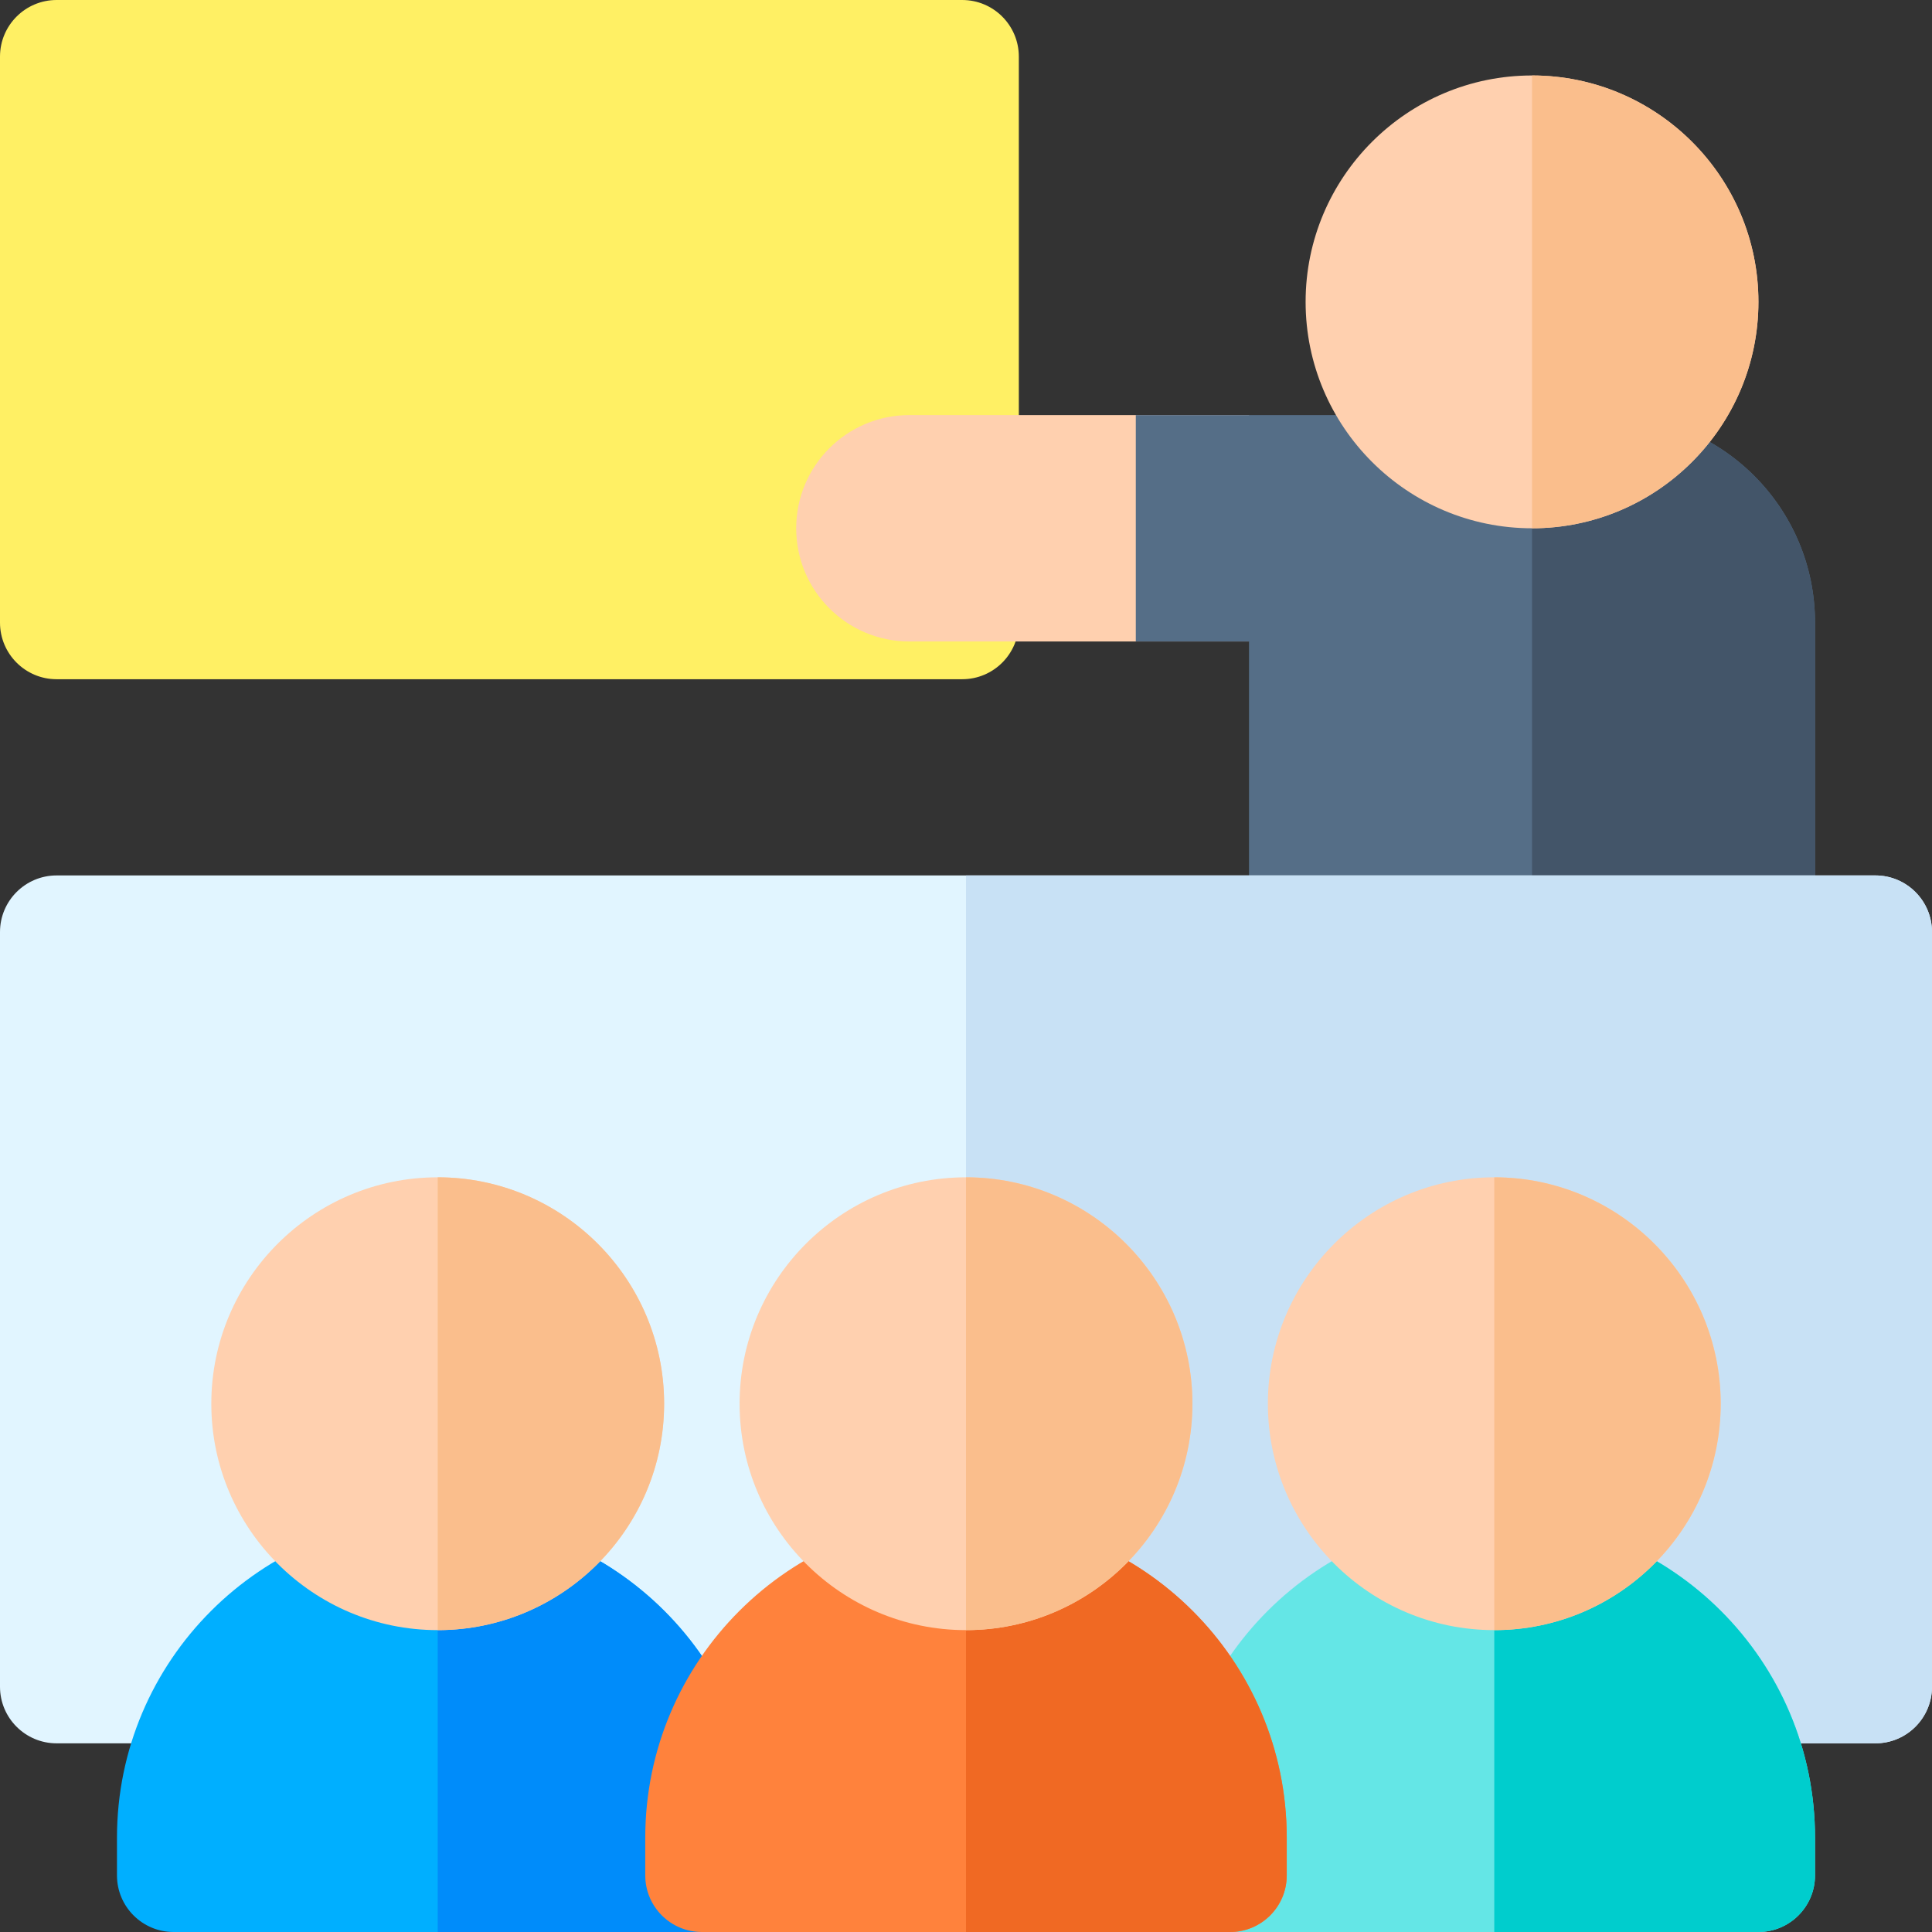 <svg xmlns="http://www.w3.org/2000/svg" width="64" height="64" viewBox="0 0 64 64" fill="none"><rect x="0" y="0" width="64" height="64" fill="#333333" stroke="none"/><g clip-path="url(#clip0_22_1207)"><path d="M31.875 22.5H1.875C0.84 22.5 0 21.66 0 20.625V1.875C0 0.84 0.84 0 1.875 0H31.875C32.91 0 33.75 0.84 33.75 1.875V20.625C33.75 21.66 32.91 22.5 31.875 22.5Z" fill="#FFF064"></path><path d="M30.125 13.75C28.054 13.75 26.375 15.429 26.375 17.5C26.375 19.571 28.054 21.25 30.125 21.25H41.375V13.75H30.125Z" fill="#FFD0AF"></path><path d="M53.25 13.75H37.625V21.25H41.375V30.875C41.375 31.91 42.215 32.75 43.25 32.75H58.25C59.285 32.75 60.125 31.91 60.125 30.875V20.625C60.125 16.828 57.047 13.75 53.25 13.75Z" fill="#556E87"></path><path d="M53.25 13.75H50.75V32.75H58.25C59.285 32.75 60.125 31.91 60.125 30.875V20.625C60.125 16.828 57.047 13.75 53.25 13.75Z" fill="#435569"></path><path d="M50.75 17.5C46.614 17.5 43.25 14.136 43.25 10C43.25 5.864 46.614 2.5 50.75 2.5C54.886 2.5 58.25 5.864 58.25 10C58.25 14.136 54.886 17.5 50.75 17.5Z" fill="#FFD0AF"></path><path d="M58.25 10C58.25 5.864 54.886 2.5 50.75 2.5V17.5C54.886 17.5 58.25 14.136 58.25 10Z" fill="#FABE8C"></path><path d="M62.125 57.75H1.875C0.84 57.75 0 56.91 0 55.875V30.875C0 29.84 0.84 29 1.875 29H62.125C63.16 29 64 29.84 64 30.875V55.875C64 56.91 63.16 57.75 62.125 57.75Z" fill="#E1F5FF"></path><path d="M62.125 29H32V57.75H62.125C63.16 57.75 64 56.91 64 55.875V30.875C64 29.84 63.16 29 62.125 29Z" fill="#C8E1F5"></path><path d="M23.25 64H5.75C4.715 64 3.875 63.16 3.875 62.125V60.875C3.875 55.016 8.641 50.25 14.5 50.25C20.359 50.25 25.125 55.016 25.125 60.875V62.125C25.125 63.16 24.285 64 23.25 64Z" fill="#00AFFF"></path><path d="M23.25 64C24.285 64 25.125 63.16 25.125 62.125V60.875C25.125 55.016 20.359 50.25 14.5 50.25V64H23.25Z" fill="#008CFA"></path><path d="M14.5 54C10.364 54 7 50.636 7 46.5C7 42.364 10.364 39 14.5 39C18.636 39 22 42.364 22 46.5C22 50.636 18.635 54 14.5 54Z" fill="#FFD0AF"></path><path d="M14.5 39V54C18.636 54 22 50.636 22 46.5C22 42.364 18.636 39 14.5 39Z" fill="#FABE8C"></path><path d="M58.25 64H40.75C39.715 64 38.875 63.16 38.875 62.125V60.875C38.875 55.016 43.641 50.25 49.5 50.25C55.359 50.25 60.125 55.016 60.125 60.875V62.125C60.125 63.16 59.285 64 58.25 64Z" fill="#64E6E6"></path><path d="M58.25 64C59.285 64 60.125 63.16 60.125 62.125V60.875C60.125 55.016 55.359 50.25 49.5 50.25V64H58.25Z" fill="#00CDCD"></path><path d="M49.5 54C45.364 54 42 50.636 42 46.5C42 42.364 45.364 39 49.5 39C53.636 39 57 42.364 57 46.5C57 50.636 53.635 54 49.5 54Z" fill="#FFD0AF"></path><path d="M49.5 39V54C53.636 54 57 50.636 57 46.5C57 42.364 53.636 39 49.5 39Z" fill="#FABE8C"></path><path d="M40.75 64H23.25C22.215 64 21.375 63.16 21.375 62.125V60.875C21.375 55.016 26.141 50.25 32 50.25C37.859 50.25 42.625 55.016 42.625 60.875V62.125C42.625 63.16 41.785 64 40.75 64Z" fill="#FF823C"></path><path d="M40.75 64C41.785 64 42.625 63.16 42.625 62.125V60.875C42.625 55.016 37.859 50.25 32 50.25V64H40.75Z" fill="#F06923"></path><path d="M32 54C27.864 54 24.5 50.636 24.5 46.5C24.5 42.364 27.864 39 32 39C36.136 39 39.5 42.364 39.5 46.5C39.5 50.636 36.135 54 32 54Z" fill="#FFD0AF"></path><path d="M32 39V54C36.136 54 39.5 50.636 39.5 46.5C39.5 42.364 36.136 39 32 39Z" fill="#FABE8C"></path></g><defs><clipPath id="clip0_22_1207"><rect width="64" height="64" fill="white"></rect></clipPath></defs></svg>